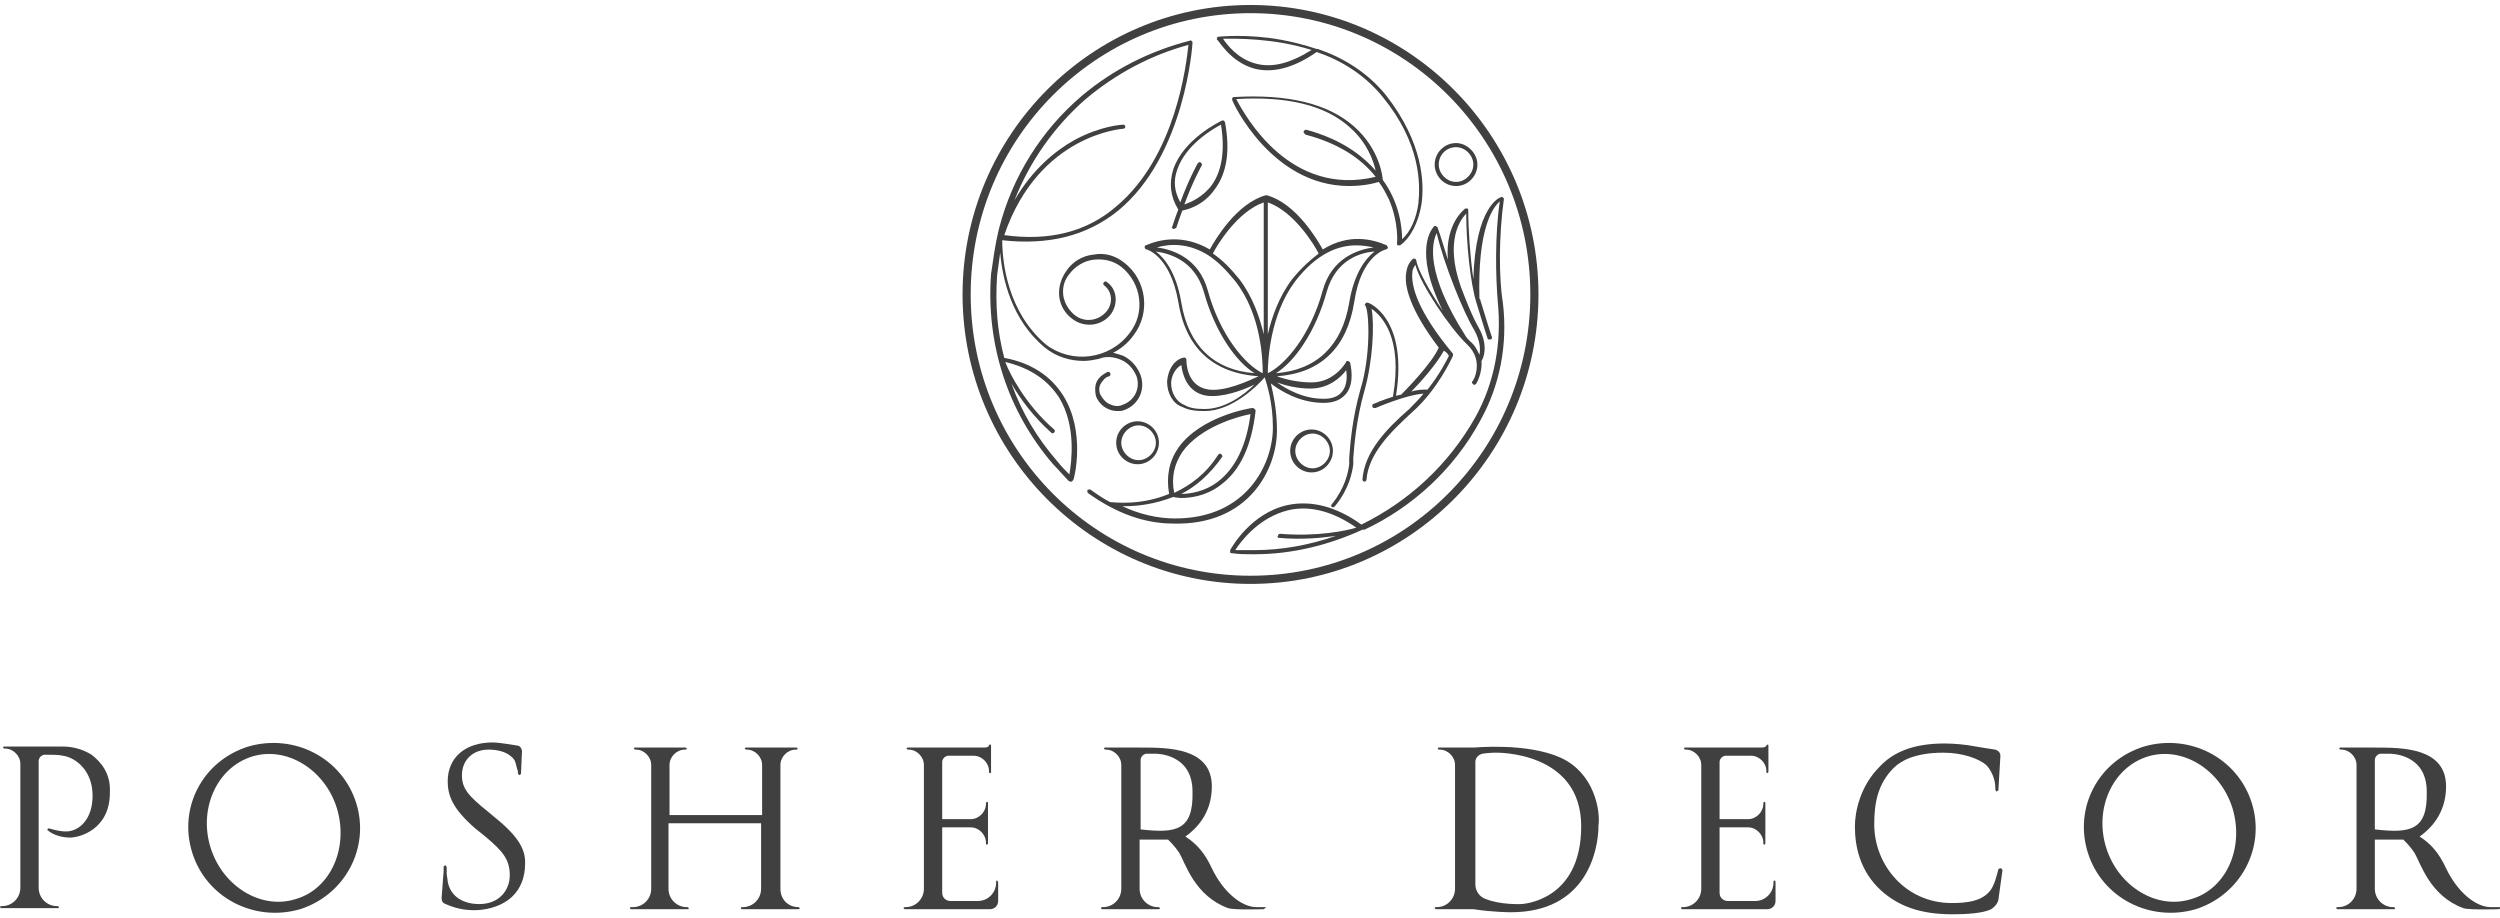 <svg width="441" height="162" viewBox="0 0 441 162" fill="none" xmlns="http://www.w3.org/2000/svg">
<path d="M16.154 133.134C14.718 132.232 12.923 131.69 11.128 131.69H0.718C0.538 131.69 0.538 131.871 0.538 131.871L0.718 132.051H0.897C2.333 132.051 3.59 133.314 3.59 134.758V156.59C3.59 158.394 2.154 159.837 0.359 159.837H0.179C0 159.837 0 160.018 0 160.018L0.179 160.198H10.231C10.41 160.198 10.41 160.018 10.41 160.018L10.231 159.837H10.051C8.256 159.837 6.821 158.394 6.821 156.59V134.216C6.821 133.675 7.359 133.134 7.897 133.134C9.333 133.134 10.41 133.134 11.128 133.314C13.461 133.675 16.333 136.021 16.333 140.351C16.333 144.681 13.82 146.666 11.667 146.666C10.41 146.666 9.333 146.305 8.615 146.125C8.436 146.125 8.256 146.305 8.436 146.486C9.513 147.388 11.128 147.749 12.385 147.749C13.82 147.749 19.385 146.486 19.385 139.81C19.564 136.382 17.769 134.397 16.154 133.134Z" fill="#404041"/>
<path d="M62.821 141.614C60.308 133.675 51.872 129.345 43.795 131.691C35.718 134.217 31.41 142.516 33.923 150.455C36.436 158.394 44.872 162.724 52.949 160.379C60.846 157.853 65.333 149.553 62.821 141.614ZM52.231 158.575C46.128 160.559 39.308 156.409 37.154 149.553C35 142.697 38.231 135.48 44.333 133.495C50.436 131.51 57.257 135.66 59.41 142.516C61.564 149.553 58.333 156.77 52.231 158.575Z" fill="#404041"/>
<path d="M397.205 141.614C394.692 133.675 386.256 129.345 378.179 131.691C370.102 134.217 365.795 142.516 368.307 150.455C370.82 158.394 379.256 162.724 387.333 160.379C395.231 157.853 399.718 149.553 397.205 141.614ZM386.615 158.575C380.513 160.559 373.692 156.409 371.538 149.553C369.384 142.697 372.615 135.48 378.718 133.495C384.82 131.51 391.641 135.66 393.795 142.516C395.948 149.553 392.718 156.77 386.615 158.575Z" fill="#404041"/>
<path d="M87.231 144.14L86.154 143.238C82.564 140.351 81.487 139.088 81.487 136.743C81.487 134.036 83.462 132.232 86.154 132.232C89.564 132.232 90.641 133.856 90.82 134.216C91 134.577 91.18 135.66 91.359 136.021V136.382C91.359 136.562 91.538 136.562 91.538 136.743C91.718 136.743 91.718 136.562 91.897 136.562L92.077 132.593C92.077 132.051 91.718 131.51 91.18 131.51C91 131.51 88.308 130.969 86.872 130.969C82.026 130.969 78.974 133.675 78.974 137.825C78.974 140.351 79.872 142.697 83.82 146.125L85.615 147.568C88.846 150.275 89.923 151.718 89.923 154.425C89.923 156.951 88.128 159.477 84.538 159.477C82.026 159.477 79.513 158.394 78.974 155.507C78.974 155.146 78.795 154.425 78.795 154.064V152.981C78.795 152.801 78.615 152.801 78.615 152.62C78.436 152.62 78.436 152.801 78.256 152.801V153.703L77.897 158.394C77.897 158.935 78.077 159.296 78.615 159.477C80.231 160.198 81.846 160.559 83.641 160.559C85.615 160.559 87.769 160.018 89.385 158.935C92.077 157.131 92.615 154.244 92.615 152.62C92.795 150.094 91.718 147.749 87.231 144.14Z" fill="#404041"/>
<path d="M140.897 160.018C138.923 160.018 137.667 158.575 137.667 156.77V134.938C137.667 133.495 138.923 132.232 140.359 132.232H140.538C140.718 132.232 140.718 132.052 140.718 132.052L140.538 131.871H131.564C131.385 131.871 131.385 132.052 131.385 132.052L131.564 132.232H131.744C133.179 132.232 134.436 133.495 134.436 134.938V143.779H118.103V134.938C118.103 133.495 119.359 132.232 120.795 132.232H120.974C121.154 132.232 121.154 132.052 121.154 132.052L120.974 131.871H112C111.82 131.871 111.82 132.052 111.82 132.052L112 132.232H112.179C113.615 132.232 114.872 133.495 114.872 134.938V156.77C114.872 158.575 113.436 160.018 111.641 160.018H111.282C111.103 160.018 111.103 160.199 111.103 160.199L111.282 160.379H121.333C121.513 160.379 121.513 160.199 121.513 160.199L121.333 160.018H121.154C119.359 160.018 117.923 158.575 117.923 156.77V145.223H134.256V156.77C134.256 158.575 132.82 160.018 131.026 160.018H130.846C130.667 160.018 130.667 160.199 130.667 160.199L130.846 160.379H140.897C141.077 160.379 141.077 160.199 141.077 160.199L140.897 160.018Z" fill="#404041"/>
<path d="M313.026 155.326C312.846 155.326 312.846 155.507 312.846 155.507V155.687C312.846 157.491 311.41 158.935 309.615 158.935H304.769C304.051 158.935 303.333 158.394 303.333 157.491V145.944H308.359C309.795 145.944 311.051 147.207 311.051 148.65V148.831C311.051 149.011 311.231 149.011 311.231 149.011L311.41 148.831V141.614C311.41 141.433 311.231 141.433 311.231 141.433L311.051 141.614V141.794C311.051 143.237 309.795 144.5 308.359 144.5H303.333V134.396C303.333 133.855 303.872 133.314 304.41 133.314H308.897C310.333 133.314 311.59 134.577 311.59 136.02V136.201C311.59 136.381 311.769 136.381 311.769 136.381L311.949 136.201V131.87H311.59H311.949V131.51C311.949 131.329 311.769 131.329 311.769 131.329L311.59 131.51C311.41 131.87 311.051 131.87 310.333 131.87H297.231C297.051 131.87 297.051 132.051 297.051 132.051L297.231 132.231H297.41C298.846 132.231 300.102 133.494 300.102 134.938V156.77C300.102 158.574 298.667 160.017 296.872 160.017H296.692C296.513 160.017 296.513 160.198 296.513 160.198L296.692 160.378H311.769C312.667 160.378 313.205 159.657 313.205 158.935V155.687C313.205 155.507 313.205 155.326 313.026 155.326Z" fill="#404041"/>
<path d="M175.898 155.326C175.718 155.326 175.718 155.507 175.718 155.507V155.687C175.718 157.491 174.282 158.935 172.487 158.935H167.641C166.923 158.935 166.205 158.394 166.205 157.491V145.944H171.231C172.667 145.944 173.923 147.207 173.923 148.65V148.831C173.923 149.011 174.103 149.011 174.103 149.011L174.282 148.831V141.614C174.282 141.433 174.103 141.433 174.103 141.433L173.923 141.614V141.794C173.923 143.237 172.667 144.5 171.231 144.5H166.205V134.396C166.205 133.855 166.744 133.314 167.282 133.314H171.769C173.205 133.314 174.462 134.577 174.462 136.02V136.201C174.462 136.381 174.641 136.381 174.641 136.381C174.821 136.381 174.821 136.201 174.821 136.201V131.87H174.462H174.821V131.51C174.821 131.329 174.641 131.329 174.641 131.329C174.462 131.329 174.462 131.51 174.462 131.51C174.282 131.87 173.923 131.87 173.205 131.87H160.103C159.923 131.87 159.923 132.051 159.923 132.051L160.103 132.231H160.282C161.718 132.231 162.975 133.494 162.975 134.938V156.77C162.975 158.574 161.539 160.017 159.744 160.017H159.564C159.385 160.017 159.385 160.198 159.385 160.198L159.564 160.378H174.641C175.539 160.378 176.077 159.657 176.077 158.935V155.687C176.077 155.507 175.898 155.326 175.898 155.326Z" fill="#404041"/>
<path d="M223.282 160.018H221.667C218.974 160.018 215.744 157.312 213.769 153.162C212.513 150.455 211.077 148.831 209.103 147.568C210.897 146.305 213.769 143.599 213.769 138.727C213.769 131.871 206.051 131.871 201.205 131.871H194.923C194.744 131.871 194.744 132.052 194.744 132.052L194.923 132.232H195.103C196.538 132.232 197.795 133.495 197.795 134.938V156.77C197.795 158.575 196.359 160.018 194.564 160.018H194.385C194.205 160.018 194.205 160.199 194.205 160.199L194.385 160.379H204.436C204.615 160.379 204.615 160.199 204.615 160.199L204.436 160.018H204.256C202.461 160.018 201.026 158.575 201.026 156.77V148.11H206.051C206.59 148.651 207.308 149.373 208.026 150.455C209.103 152.26 210.718 158.033 216.641 160.199C217.718 160.559 222.923 160.379 222.923 160.379C223.103 160.379 223.103 160.199 223.103 160.199C223.103 160.199 223.461 160.018 223.282 160.018ZM201.205 146.305V134.036C201.205 133.495 201.744 132.954 202.282 132.954H203.718C203.718 132.954 210.359 132.773 210.359 139.63C210.538 146.486 207.487 147.027 201.205 146.305Z" fill="#404041"/>
<path d="M441 160.018H439.385C436.692 160.018 433.461 157.312 431.487 153.162C430.231 150.455 428.795 148.831 426.82 147.568C428.615 146.305 431.487 143.599 431.487 138.727C431.487 131.871 423.769 131.871 418.923 131.871H412.82C412.641 131.871 412.641 132.052 412.641 132.052L412.82 132.232H413C414.436 132.232 415.692 133.495 415.692 134.938V156.77C415.692 158.575 414.256 160.018 412.462 160.018H412.282C412.103 160.018 412.103 160.199 412.103 160.199L412.282 160.379H422.333C422.513 160.379 422.513 160.199 422.513 160.199L422.333 160.018H422.154C420.359 160.018 418.923 158.575 418.923 156.77V148.11H423.949C424.487 148.651 425.205 149.373 425.923 150.455C427 152.26 428.615 158.033 434.538 160.199C435.615 160.559 440.82 160.379 440.82 160.379C441 160.379 441 160.199 441 160.199V160.018ZM418.923 146.305V134.036C418.923 133.495 419.461 132.954 420 132.954H421.436C421.436 132.954 428.077 132.773 428.077 139.63C428.256 146.486 425.205 147.027 418.923 146.305Z" fill="#404041"/>
<path d="M275.334 133.675C269.41 130.969 260.077 131.871 260.077 131.871H253.795C253.616 131.871 253.616 132.051 253.616 132.051L253.795 132.232H253.975C255.41 132.232 256.667 133.495 256.667 134.938V156.77C256.667 158.574 255.231 160.018 253.436 160.018H253.257C253.077 160.018 253.077 160.198 253.077 160.198L253.257 160.379H259.898C263.308 160.92 266.539 160.92 266.539 160.92C279.821 160.92 281.975 150.094 281.975 145.584C282.334 143.058 281.257 136.382 275.334 133.675ZM268.334 159.477C268.334 159.477 264.744 159.657 262.052 158.574C260.975 158.214 260.257 157.131 260.257 156.048V134.397C260.257 133.675 260.795 133.134 261.513 132.953C262.59 132.773 263.846 132.773 263.846 132.773C263.846 132.773 278.923 132.412 278.923 145.764C278.923 159.116 268.334 159.477 268.334 159.477Z" fill="#404041"/>
<path d="M353.231 153.523C353.231 153.342 353.051 153.162 352.872 153.162C352.692 153.162 352.513 153.342 352.513 153.342C352.333 154.064 351.795 156.41 350.897 157.312C349.461 158.936 347.128 159.296 344.256 159.296C336.179 159.296 330.615 152.621 330.615 145.403C330.615 141.434 331.333 138.186 334.026 135.48C335.282 134.217 337.795 132.773 342.82 132.773C346.231 132.773 349.103 133.856 350.359 134.938C351.256 135.841 351.974 137.464 351.974 138.908V139.269C351.974 139.449 352.154 139.449 352.154 139.63C352.333 139.63 352.333 139.449 352.513 139.449L352.872 133.315C352.872 132.773 352.513 132.412 351.974 132.232C350.897 132.052 349.461 131.871 348.564 131.691C346.769 131.33 344.615 131.149 343 131.149C337.077 131.149 333.667 132.954 331.513 135.299C328.103 138.727 327.205 143.238 327.205 145.764C327.205 149.373 328.102 153.703 331.872 157.131C334.923 159.838 338.692 161.281 344.436 161.281C346.949 161.281 349.82 161.101 351.256 160.379C351.795 160.018 352.333 159.477 352.513 158.755L353.231 153.523Z" fill="#404041"/>
<path d="M220.59 0.879C192.59 0.879 169.795 23.793 169.795 51.94C169.795 80.087 192.59 103.002 220.59 103.002C248.59 103.002 271.385 80.087 271.385 51.94C271.385 23.793 248.59 0.879 220.59 0.879ZM220.59 101.559C193.308 101.559 171.231 79.366 171.231 51.94C171.231 24.515 193.308 2.322 220.59 2.322C247.872 2.322 269.949 24.515 269.949 51.94C269.949 79.366 247.872 101.559 220.59 101.559Z" fill="#404041"/>
<path d="M176.436 44.543C176.795 49.054 178.41 56.452 184.333 61.323C186.308 62.947 188.821 63.669 191.154 63.669C192.051 63.669 192.949 63.488 193.846 63.308C195.103 62.767 196.539 62.947 197.795 63.489C199.051 64.03 199.949 65.112 200.487 66.375C201.205 68.54 200.128 70.706 197.975 71.427C197.257 71.788 196.359 71.608 195.641 71.247C194.923 70.886 194.385 70.164 194.026 69.443C193.846 68.901 193.846 68.18 194.205 67.638C194.564 67.097 194.923 66.556 195.641 66.375C195.821 66.375 196 66.014 195.821 65.834C195.821 65.654 195.462 65.473 195.282 65.654C194.564 66.014 193.846 66.556 193.487 67.278C193.128 67.999 193.128 68.901 193.308 69.803C193.846 71.427 195.462 72.51 197.077 72.51C197.436 72.51 197.975 72.51 198.334 72.329C200.846 71.427 202.103 68.721 201.205 66.195C200.667 64.751 199.59 63.488 198.154 62.767C197.616 62.586 197.077 62.406 196.359 62.225C197.795 61.504 199.051 60.421 199.949 59.158C203 55.189 202.282 49.415 198.334 46.348C196.718 45.085 194.923 44.543 192.949 44.904C190.975 45.085 189.18 46.167 188.103 47.791C187.205 49.054 186.667 50.678 186.846 52.302C187.026 53.926 187.923 55.369 189.18 56.271C191.334 57.895 194.385 57.534 196 55.369C197.257 53.565 197.077 51.039 195.282 49.776C195.103 49.595 194.923 49.595 194.744 49.776C194.564 49.956 194.564 50.137 194.744 50.317C196.18 51.4 196.359 53.384 195.282 54.828C193.846 56.632 191.334 56.993 189.539 55.55C188.462 54.647 187.744 53.384 187.564 52.121C187.385 50.678 187.744 49.415 188.641 48.332C189.718 46.889 191.334 45.987 192.949 45.806C194.744 45.626 196.359 45.987 197.795 47.069C201.385 49.956 202.103 55.189 199.231 58.797C195.641 63.488 189 64.21 184.513 60.782C177.692 55.008 176.795 46.167 176.795 42.378C184.872 43.28 191.692 41.657 197.257 37.146C209.103 27.403 210.359 7.736 210.359 7.555C210.359 7.375 210.359 7.375 210.18 7.194C210 7.194 210 7.014 209.821 7.194C202.821 8.999 196.359 12.246 190.795 16.938C183.616 23.072 178.59 31.192 176.257 40.213L176.077 40.935C175.539 43.28 175.18 45.806 174.821 48.332C173.923 60.602 177.692 72.51 185.769 81.892C186.667 82.794 187.564 83.877 188.462 84.779C188.462 84.779 188.641 84.96 188.821 84.96C188.821 84.96 188.821 84.96 189 84.96C189.18 84.96 189.18 84.779 189.359 84.599C189.539 84.238 191.513 76.118 187.564 69.803C185.41 66.375 182 64.03 177.154 63.128C175.898 58.436 175.539 53.565 175.898 48.513C176.077 47.069 176.257 45.806 176.436 44.543ZM177.154 41.476C183.257 23.613 198.154 22.711 198.154 22.711C198.334 22.711 198.513 22.531 198.513 22.351C198.513 22.17 198.334 21.99 198.154 21.99C197.975 21.99 194.205 22.17 189.539 24.696C186.308 26.5 182.18 29.748 178.949 35.341C181.641 28.485 185.949 22.351 191.513 17.479C196.898 12.968 203 9.72 209.641 7.916C209.282 11.164 207.487 27.583 196.898 36.424C191.692 40.935 185.051 42.559 177.154 41.476ZM186.846 70.164C189.898 75.216 189 81.531 188.641 83.697C187.923 82.975 187.205 82.253 186.487 81.351C182.898 77.201 180.205 72.69 178.41 67.638C179.846 70.164 182.18 73.412 185.41 76.299C185.59 76.479 185.769 76.479 185.949 76.299C186.128 76.118 186.128 75.938 185.949 75.758C180.923 71.427 178.051 65.834 177.334 63.849C181.821 64.932 184.872 67.097 186.846 70.164Z" fill="#404041"/>
<path d="M221.128 12.066C224.359 12.968 228.128 12.066 232.256 9.179C236.564 10.622 240.692 13.148 243.923 17.118C250.564 25.237 250.564 32.274 250.205 35.882C249.846 38.589 248.769 40.934 247.333 42.197C247.333 40.393 246.974 35.882 243.923 31.732C243.923 31.552 243.564 26.5 238.897 22.35C234.231 18.2 227.051 16.576 217.718 17.118C217.538 17.118 217.538 17.118 217.359 17.298C217.359 17.478 217.359 17.478 217.359 17.659C217.359 17.839 224.179 32.815 238 32.815C239.615 32.815 241.41 32.635 243.205 32.093C243.923 32.995 244.461 34.078 245 35.16C246.795 39.31 246.436 42.919 246.436 42.919C246.436 43.099 246.436 43.28 246.615 43.28H246.795H246.974C248.769 42.017 250.205 39.31 250.743 36.063C251.282 32.454 251.102 25.237 244.461 16.757C241.051 12.607 236.743 10.081 232.436 8.637H232.256C230.102 7.916 227.949 7.374 225.974 7.014C220.051 5.931 215.025 6.472 215.025 6.472C214.846 6.472 214.846 6.472 214.667 6.653C214.667 6.833 214.667 6.833 214.667 7.014C214.846 6.833 216.82 10.803 221.128 12.066ZM230.461 23.794C235.846 25.237 239.974 27.763 242.667 31.191C227.59 34.8 219.692 20.546 218.077 17.478C227.051 16.937 233.872 18.561 238.179 22.53C241.231 25.237 242.308 28.485 242.667 30.108C240.154 27.222 236.384 24.515 230.461 22.891C230.282 22.891 230.102 22.891 229.923 23.252C230.102 23.613 230.282 23.794 230.461 23.794ZM231.359 8.818C227.59 11.163 224.359 12.066 221.308 11.163C218.256 10.261 216.461 7.916 215.743 6.833C217.897 6.833 224.538 6.653 231.359 8.818Z" fill="#404041"/>
<path d="M265.282 35.161C265.282 34.98 265.282 34.98 265.103 34.8C264.923 34.8 264.923 34.62 264.744 34.8C264.564 34.8 260.256 36.424 259.897 49.234C259.359 45.445 259 40.574 259 37.145C259 36.965 259 36.785 258.821 36.785C258.641 36.785 258.462 36.785 258.462 36.785C258.282 36.965 254.872 39.491 255.41 45.806C254.692 43.641 254.154 41.656 253.615 40.213C253.615 40.032 253.436 40.032 253.256 39.852C253.077 39.852 252.897 39.852 252.897 40.032C252.718 40.213 249.128 44.002 254.513 54.828C252.18 51.399 250.026 47.43 249.846 45.986C249.846 45.806 249.667 45.806 249.667 45.626C249.487 45.626 249.308 45.626 249.308 45.626C249.308 45.626 248.231 46.347 248.051 48.152C247.692 50.317 248.59 54.467 253.795 61.323C252.538 64.21 247.692 69.082 247.154 69.623C246.795 69.623 246.615 69.803 246.256 69.803C248.41 56.271 241.59 53.384 241.231 53.384C241.051 53.384 240.872 53.384 240.872 53.565C240.692 53.745 240.692 53.925 240.872 53.925C241.59 55.369 241.769 62.947 239.974 68.721C238.538 73.773 238.18 78.283 238 80.809C238 81.17 238 81.531 238 81.892C237.821 83.335 237.282 86.042 234.949 88.929C234.769 89.109 234.769 89.29 234.949 89.47H235.128C235.308 89.47 235.308 89.47 235.487 89.29C238 86.222 238.538 83.335 238.718 81.892C238.718 81.531 238.718 81.17 238.718 80.809C238.897 78.464 239.256 73.953 240.692 68.901C242.128 63.849 242.487 57.354 241.949 54.467C243.744 55.73 247.513 59.519 245.718 69.984C243.923 70.525 242.308 71.247 242.308 71.247C242.128 71.247 241.949 71.608 242.128 71.788C242.128 71.968 242.308 71.968 242.487 71.968H242.667C242.667 71.968 248.051 69.623 251.103 69.442C250.385 70.344 249.487 71.247 248.59 72.149C244.462 75.757 240.692 79.727 240.333 84.599C240.333 84.779 240.513 84.959 240.692 84.959C240.872 84.959 241.051 84.779 241.051 84.599C241.41 80.088 245.179 76.299 249.128 72.69C253.615 68.721 256.128 63.127 256.308 62.767C256.308 62.586 256.308 62.406 256.308 62.406C249.846 54.647 248.949 50.317 249.128 48.152C249.128 47.43 249.487 47.069 249.667 46.708C250.564 50.136 255.769 57.895 258.821 60.782C261.872 63.669 259.897 67.277 259.718 67.277C259.538 67.458 259.718 67.638 259.897 67.819C260.077 67.999 260.256 67.819 260.436 67.638C260.436 67.638 261.513 65.834 261.333 63.669C261.513 63.488 262.769 61.143 260.795 57.715C260.077 56.452 259.179 54.467 258.282 52.121C254.692 43.461 257.205 39.13 258.641 37.687C258.641 42.739 259.359 49.956 260.436 53.384C261.513 56.993 262.41 59.699 262.41 59.699C262.41 59.88 262.59 59.88 262.769 59.88C262.769 59.88 262.769 59.88 262.949 59.88C263.128 59.88 263.308 59.519 263.128 59.338C263.128 59.338 262.231 56.632 261.154 53.023C261.154 52.843 261.154 52.843 260.974 52.662C260.615 40.393 263.308 36.604 264.564 35.522C263.667 41.656 263.846 48.873 264.205 53.204C264.923 60.421 263.667 67.458 260.256 73.592C255.59 81.892 248.59 88.388 240.154 92.537C235.667 89.29 231.179 88.207 227.051 89.109C220.59 90.553 217.179 96.687 217 97.048C217 97.228 217 97.228 217 97.409C217 97.589 217.179 97.589 217.359 97.589C218.615 97.77 219.692 97.77 220.949 97.77C221.128 97.77 221.128 97.77 221.308 97.77C227.949 97.77 234.41 96.146 240.333 93.439H240.513H240.692C249.128 89.47 256.487 82.794 261.154 74.134C264.564 67.999 266 60.782 265.103 53.384C264.385 49.054 264.385 41.476 265.282 35.161ZM255.59 62.767C255.231 63.488 253.974 66.014 251.821 68.721C251.103 68.721 250.026 68.721 248.949 69.082C250.564 67.458 253.436 64.21 254.692 61.864C255.051 62.045 255.41 62.406 255.59 62.767ZM260.077 58.256C261.154 60.24 261.154 61.684 260.974 62.586C260.615 61.864 260.256 60.962 259.359 60.24C259 59.88 258.641 59.519 258.462 59.158C251.462 48.152 252.538 42.919 253.436 41.115C254.692 46.528 258.103 55.008 260.077 58.256ZM225.615 94.883C229.744 95.244 233.154 94.883 235.667 94.522C231 96.146 226.154 97.048 221.128 97.048C220.051 97.048 218.974 97.048 217.897 97.048C218.795 95.605 222.026 91.274 227.231 90.011C231 89.109 235.128 90.192 239.256 93.079C237.462 93.62 232.436 94.703 225.795 94.161C225.615 94.161 225.436 94.342 225.436 94.522C225.256 94.703 225.436 94.883 225.615 94.883Z" fill="#404041"/>
<path d="M206.949 40.393C207.308 40.393 207.308 40.213 207.487 40.213C207.846 39.13 208.205 38.047 208.564 37.145C209.462 36.965 212.333 36.243 214.308 33.356C216.462 30.47 217 26.5 216.103 21.628C216.103 21.448 215.923 21.448 215.923 21.268C215.744 21.268 215.744 21.268 215.564 21.268C215.205 21.448 208.744 24.515 206.949 29.928C206.231 32.274 206.41 34.619 207.846 36.965C207.487 37.867 207.128 38.95 206.769 40.032C206.59 40.032 206.769 40.213 206.949 40.393ZM207.667 29.928C209.103 25.598 213.949 22.711 215.385 21.989C216.103 26.5 215.564 30.109 213.769 32.635C212.154 34.8 210 35.702 208.923 36.063C210.359 32.093 211.974 29.206 211.974 29.206C212.154 29.026 211.974 28.846 211.795 28.665C211.615 28.485 211.436 28.665 211.256 28.846C211.256 28.846 209.641 31.733 208.205 35.702C207.128 33.717 206.949 31.913 207.667 29.928Z" fill="#404041"/>
<path d="M225.256 75.938C225.256 72.149 224.538 69.262 224.179 67.638C225.795 68.901 229.205 71.067 233.513 71.067C235.308 71.067 236.564 70.525 237.462 69.443C239.077 67.458 238.179 64.21 238.179 64.03C238.179 63.849 238 63.849 237.821 63.669C237.641 63.669 237.462 63.669 237.462 63.849C237.462 63.849 235.487 67.458 231.359 67.458C229.026 67.458 226.692 66.917 225.256 66.376C232.974 65.834 237.641 61.323 238.897 53.204C240.154 44.904 244.462 44.002 244.462 44.002C244.641 44.002 244.82 43.822 244.82 43.641C244.82 43.461 244.641 43.461 244.641 43.281C242.128 42.198 238 41.115 233.333 44.002C232.436 42.378 228.667 35.883 223.462 34.44H223.282C218.077 35.883 214.308 42.378 213.41 44.002C208.744 41.296 204.615 42.198 202.103 43.281C201.923 43.281 201.923 43.461 201.923 43.641C201.923 43.822 202.103 44.002 202.282 44.002C202.282 44.002 206.41 45.085 207.846 53.204C209.103 61.323 213.949 65.834 222.026 66.376C220.051 67.278 216.103 69.082 213.231 68.721C209.282 68.18 209.282 63.849 209.282 63.489C209.282 63.308 209.282 63.308 209.103 63.128C208.923 63.128 208.923 62.947 208.744 63.128H208.564C206.949 63.669 206.051 65.293 205.872 67.278C205.872 69.443 206.949 71.247 208.564 71.788C209.641 72.33 210.718 72.51 212.513 72.51C217.359 72.51 221.846 67.999 223.103 66.556C223.462 67.819 224.538 70.886 224.538 75.397C224.538 81.892 219.872 91.455 207.308 91.455C204.256 91.455 201.026 90.733 197.974 89.29C198.154 89.29 198.333 89.29 198.513 89.29C200.667 89.29 203.718 88.929 206.949 87.666C207.128 87.666 207.667 87.847 208.385 87.847C210 87.847 212.872 87.486 215.385 85.501C218.795 82.975 220.769 78.645 221.487 72.51C221.487 72.33 221.487 72.33 221.308 72.149C221.308 72.149 221.128 71.969 220.949 71.969C220.59 71.969 211.795 73.412 207.846 79.005C206.231 81.351 205.692 84.058 206.231 87.125C201.026 89.29 196.359 88.568 195.82 88.568C194.744 88.027 193.667 87.305 192.41 86.403C192.231 86.223 192.051 86.403 191.872 86.403C191.692 86.584 191.872 86.764 191.872 86.944C196.897 90.553 201.923 92.357 206.949 92.357C220.41 92.718 225.256 82.614 225.256 75.938ZM231.179 68.541C234.41 68.541 236.564 66.556 237.462 65.293C237.641 66.376 237.641 67.999 236.744 69.082C236.026 69.984 234.949 70.345 233.513 70.345C229.923 70.345 227.051 68.721 225.256 67.458C226.692 67.999 228.846 68.541 231.179 68.541ZM212.513 72.149C210.897 72.149 209.82 71.969 208.923 71.427C207.487 70.886 206.59 69.262 206.59 67.638C206.59 66.556 207.128 65.112 208.385 64.391C208.564 65.834 209.282 69.262 212.872 69.804C215.564 70.165 219.154 68.901 221.308 67.819C219.513 69.623 216.103 72.149 212.513 72.149ZM208.385 53.385C207.487 47.972 205.333 45.446 203.897 44.363C206.41 44.724 210.718 45.987 212.333 51.4C214.308 58.617 218.077 63.849 221.308 65.834C214.128 65.293 209.641 60.963 208.385 53.385ZM213.051 51.219C211.436 45.446 206.769 44.002 204.077 43.641C206.59 42.92 209.82 42.92 213.231 45.085C214.846 46.167 216.282 47.611 217.897 49.596C222.564 55.55 222.744 63.669 222.744 65.834C219.692 64.391 215.205 59.158 213.051 51.219ZM222.923 58.978C222.205 55.911 220.949 52.302 218.615 49.235C217 47.25 215.564 45.806 213.949 44.724C214.667 43.281 218.256 37.326 222.923 35.703V58.978ZM238 53.385C236.744 60.963 232.256 65.293 225.077 65.834C228.308 63.849 232.077 58.617 234.051 51.4C235.667 45.806 239.974 44.544 242.487 44.363C241.051 45.446 238.897 47.972 238 53.385ZM223.641 35.703C228.308 37.326 231.897 43.281 232.615 44.724C231.179 45.806 229.564 47.25 227.949 49.235C225.615 52.302 224.359 55.911 223.641 58.978V35.703ZM228.487 49.596C232.256 44.724 236.026 43.281 239.256 43.281C240.333 43.281 241.41 43.461 242.308 43.641C239.615 44.002 234.949 45.446 233.333 51.219C231.179 59.158 226.692 64.391 223.641 65.834C223.641 63.669 224 55.55 228.487 49.596ZM208.564 79.727C211.795 75.216 218.615 73.412 220.59 73.051C219.872 78.645 217.897 82.614 214.846 84.96C212.513 86.764 209.82 87.125 208.385 87.125C210.897 85.862 213.41 83.697 215.564 80.629C215.744 80.449 215.564 80.269 215.385 80.088C215.205 79.908 215.026 80.088 214.846 80.269C212.692 83.697 209.82 85.681 207.128 86.944C206.59 84.238 207.128 81.892 208.564 79.727Z" fill="#404041"/>
<path d="M227.59 79.546C227.59 81.711 229.385 83.335 231.359 83.335C233.513 83.335 235.128 81.531 235.128 79.546C235.128 77.381 233.333 75.757 231.359 75.757C229.385 75.757 227.59 77.381 227.59 79.546ZM234.59 79.546C234.59 81.17 233.154 82.613 231.539 82.613C229.923 82.613 228.487 81.17 228.487 79.546C228.487 77.922 229.923 76.479 231.539 76.479C233.154 76.479 234.59 77.922 234.59 79.546Z" fill="#404041"/>
<path d="M256.846 32.815C259 32.815 260.616 31.011 260.616 29.026C260.616 27.042 258.821 25.237 256.846 25.237C254.693 25.237 253.077 27.042 253.077 29.026C253.077 31.011 254.693 32.815 256.846 32.815ZM256.846 25.959C258.462 25.959 259.898 27.402 259.898 29.026C259.898 30.65 258.462 32.094 256.846 32.094C255.231 32.094 253.795 30.65 253.795 29.026C253.795 27.222 255.231 25.959 256.846 25.959Z" fill="#404041"/>
<path d="M196.897 78.103C196.897 80.268 198.692 81.891 200.667 81.891C202.821 81.891 204.436 80.087 204.436 78.103C204.436 75.937 202.641 74.314 200.667 74.314C198.692 74.314 196.897 75.937 196.897 78.103ZM203.897 78.103C203.897 79.726 202.462 81.17 200.846 81.17C199.231 81.17 197.795 79.726 197.795 78.103C197.795 76.479 199.231 75.035 200.846 75.035C202.462 75.035 203.897 76.479 203.897 78.103Z" fill="#404041"/>
</svg>

